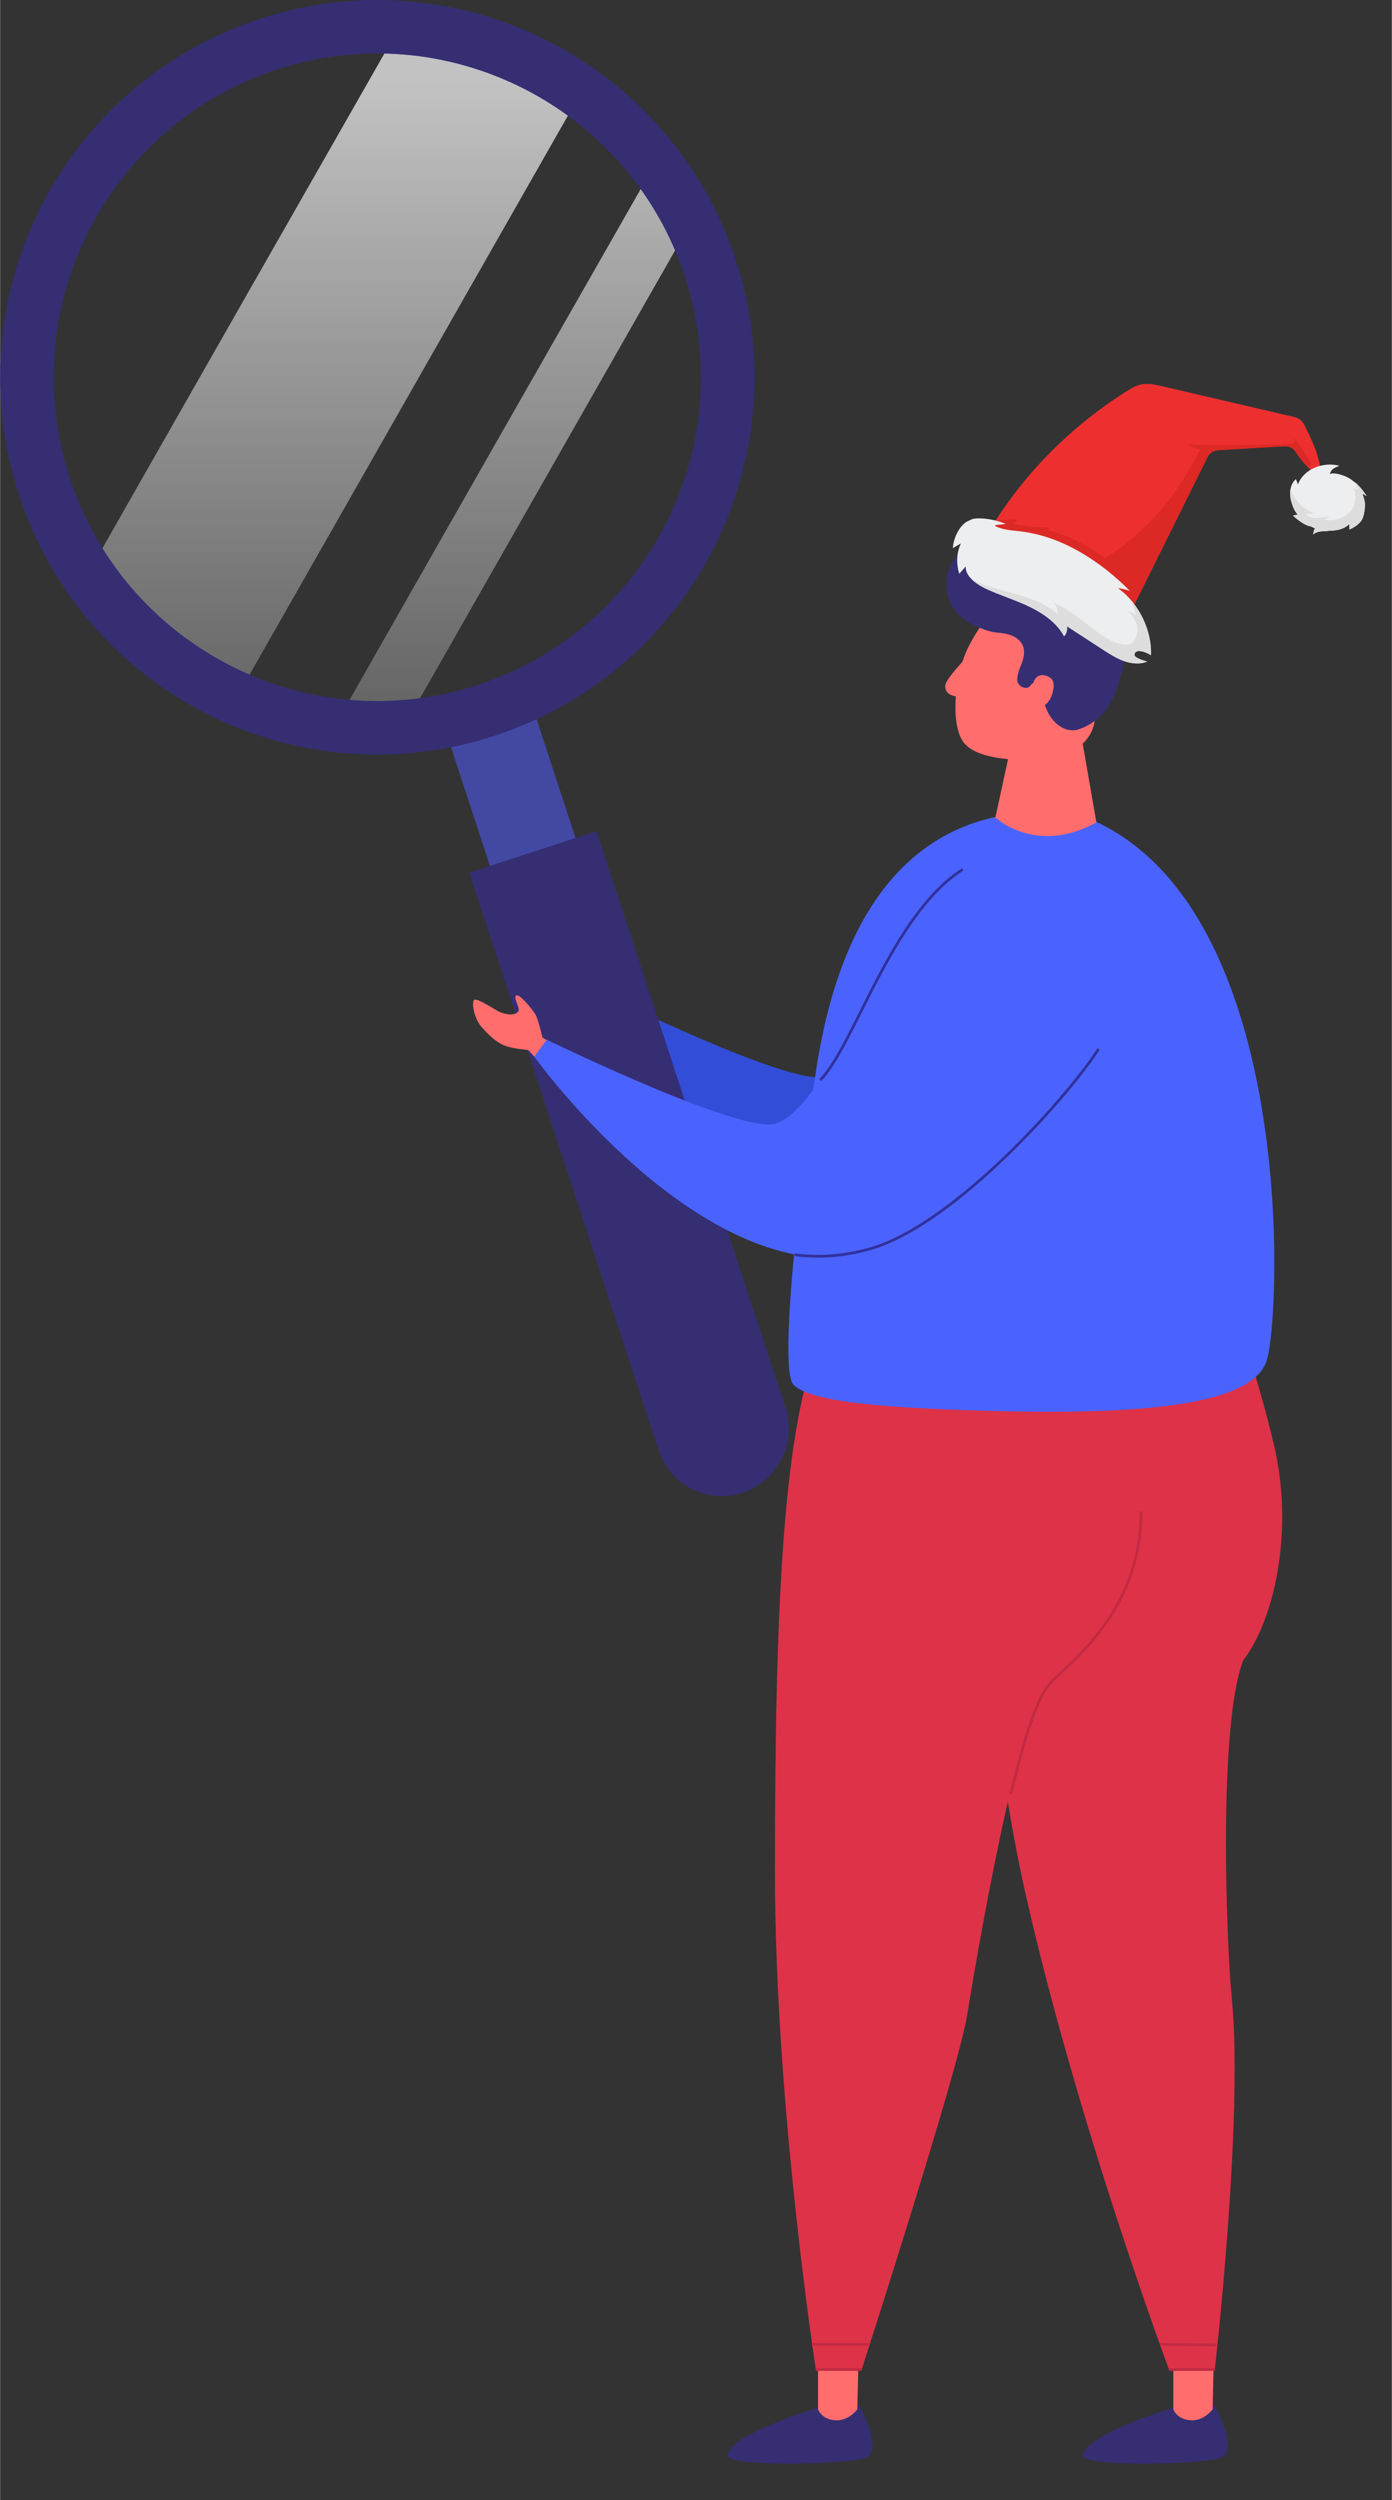 <?xml version="1.0" encoding="UTF-8" standalone="no"?><!DOCTYPE svg PUBLIC "-//W3C//DTD SVG 1.1//EN" "http://www.w3.org/Graphics/SVG/1.1/DTD/svg11.dtd"><svg viewBox="0 0 255 458" xmlns="http://www.w3.org/2000/svg" fill-rule="evenodd" clip-rule="evenodd" stroke-miterlimit="10" width="17.82" height="32"><rect x="0" y="0" width="255" height="458" fill="#333333" stroke="none"/><path d="M151.56 248.86v-18.4c0-3.9-3.1-7-7-7" fill="#e6e8ff" fill-rule="nonzero"/><g fill-rule="nonzero"><path d="M116.46 185.46l-4.9-3s-.6-2.9-1.1-3.8c-.5-.8-2.8-3.7-3.3-3.3-.5.4.7 2.2.4 2.7-.5.8-1.9.7-3.3.1-.6-.3-3.8-2.4-4.3-2-.5.4-.1 2.9 1.1 4.4 1.3 1.5 2.7 2.9 4.4 3.5 1 .3 3.7.6 3.7.6l4.7 5.1" fill="#ff6d6d"/><path d="M203.16 152.86c-9-5.8-17.8-3.8-27.3 8.6-6.4 8.3-17.9 35.2-25.3 35.9-7.4.7-38.2-14.4-38.2-14.4l-2.1 2.8s24.6 34.2 50.4 34.3c12.5 0 39.5-26.1 45.6-35.6 7.5-12 4.8-26.6-3.1-31.6z" fill="#324ed8"/></g><g fill-rule="nonzero"><path d="M214.96 441.06s-16.6 5-16.5 8.8c0 2.2 24.3 1.6 25.8.1 2.3-2.3-1.8-9.4-1.8-9.4l-7.5.5z" fill="#352e73"/><path d="M214.96 430.46v10.9s.6 1.8 3.1 2c2.5.2 4.1-2 4.1-2l.3-13.6" fill="#ff6d6d"/><path d="M181.76 251.46c-2.2-2.8-4.5 48.5 6.2 95.8 9.5 42 26.2 86.8 26.2 86.8h8.4s5.3-46.3 3.1-68.1c-1-10.4-2.5-49.8 2.1-61.8 5.7-7.4 9.3-23.6 5.7-39.2-3.6-15.6-10.6-34.5-10.6-34.5" fill="#de3248"/><path d="M214.16 434.06h8.4M212.56 429.46l10.3.1" fill="none" stroke="#c12b42" stroke-width=".5"/></g><g fill-rule="nonzero"><path d="M149.86 441.06s-16.6 5-16.5 8.8c0 2.2 24.3 1.6 25.8.1 2.3-2.3-1.8-9.4-1.8-9.4l-7.5.5z" fill="#352e73"/><path d="M149.86 430.46v10.9s.6 1.8 3.1 2c2.5.2 4.1-2 4.1-2l.3-13.6" fill="#ff6d6d"/><path d="M149.26 247.86c-5.6 16.3-7.3 44.6-7.3 94.8 0 43.1 7.5 91.4 7.5 91.4h8.4s17.6-54.5 19.3-64.8c1.7-10.3 9.2-55.8 16.4-66.5 2.9-.9 14.5-12.7 14.4-28.7-.1-16-16.9-33.9-16.9-33.9" fill="#de3248"/><path d="M149.46 434.06h8.4M148.76 429.46h10.4M185.06 328.66c.7-1.4 3-13.7 6.6-19.4 2-3.3 17.4-12.4 17.4-32.4" fill="none" stroke="#c12b42" stroke-width=".5"/></g><path d="M149.26 197.66c-1.9 13.8-6.9 52.9-3.9 56 3 3.1 16.1 4.4 40.5 4.9 24.3.4 43.6-1.3 46.2-9.3 2.6-8 5.6-81.4-31.2-98.7l-18.5-.9c-25.3 5.5-31.1 34.2-33.1 48z" fill="#4a63fe" fill-rule="nonzero"/><g fill-rule="nonzero"><path d="M184.76 110.06c-2.7.5-6.2 5.9-7.7 9.2-2.2 4.9-3 13.8-.4 16.9 1.9 2.2 6.1 3 11.7 3.1 4.7.1 12.3-1.5 12.3-8.6 0-7.2-3.1-23.2-15.9-20.6z" fill="#ff6d6d"/><path d="M185.06 137.26l-2.7 12.5s7.4 7 18.5.9l-3.3-19M177.36 120.16s-4.2 4.2-4.2 5.5c0 2.4 3.4 1.9 3.4 1.9" fill="#ff6d6d"/><path d="M205.36 123.66c-.7 2.7-1.4 4.7-3.1 6.8-1.7 2.1-4.4 3.2-5.3 3.3-2.3.2-4-1.4-5-3.3-.5-1.1-.9-2.2-1.4-3.3-.3-.6-.4-1.9-1-2.1-.5-.1-.9.9-1.3.9-.8.2-1.8-.4-1.9-1.3 0-1.1.4-2.1.8-3.1s.6-2.1.3-3.1c-.3-.9-1.1-1.6-2-2-1-.4-1.9-.5-3-.6-.9-.1-1.9-.4-2.8-.8-1.8-.7-3.5-1.7-4.7-3.2-2.1-2.7-2.1-6.9 0-9.6 2.1-2.7 6.1-3.8 9.3-2.4 1.1.5 2 1.2 2.9 2 .2.2.4.3.6.4.3 0 .6-.3.8-.5 1.7-1.8 5-1.9 6.7-.1 1.3 1.3 1.8 3.2 2.9 4.7 1.2 1.5 2.8 2.6 4.2 3.9 1.8 1.6 2.9 3.4 3.4 6 .6 2.4.4 4.4-.4 7.4z" fill="#352e73"/><path d="M189.36 124.96c.3-1 1.3-1.8 2.9-.9 1.1.6.8 2.1.5 3.1-.3 1-1 2-2 2.4-1.1.4-2.1-.2-2.5-1.2" fill="#ff6d6d"/></g><g fill-rule="nonzero"><path d="M74.604 3.185S15.819 106.158 15.319 107.258l27.965 21.304L108.75 13.638 74.604 3.185z" fill="url(#ad_Linear1)" transform="translate(-.34 -.14)"/><path d="M120 30.754S60.674 134.677 60.174 135.777l12.428.478 55.253-96.997L120 30.754z" fill="url(#ad_Linear2)" transform="translate(-.34 -.14)"/></g><path d="M42.56 122.36h14.3" fill="none" fill-rule="nonzero"/><path fill="#4348a3" d="M80.597 130.723l15.68-5.14 27.38 83.532-15.68 5.14z"/><path d="M47.56 3.46c-36.2 11.9-56 50.9-44.1 87.2 11.9 36.3 50.9 56 87.2 44.1 36.3-11.9 56-50.9 44.1-87.2-11.9-36.2-50.9-56-87.2-44.1zm40 122c-31.1 10.2-64.6-6.8-74.8-37.9-10.2-31.1 6.8-64.6 37.9-74.8 31.1-10.2 64.6 6.8 74.8 37.9 10.2 31.1-6.8 64.6-37.9 74.8zM136.06 273.46c-6.4 2.1-13.3-1.4-15.4-7.8l-34.7-105.8 23.3-7.6 34.7 105.8c2 6.3-1.5 13.2-7.9 15.4z" fill="#352e73" fill-rule="nonzero"/><g fill-rule="nonzero"><path d="M104.66 193.26l-5.3-3.2s-.7-3.1-1.2-4.1c-.5-.9-3-4-3.6-3.6-.6.4.8 2.4.4 2.9-.6.8-2 .7-3.5.1-.6-.3-4.1-2.6-4.6-2.2-.5.4-.1 3.1 1.2 4.8 1.4 1.6 2.9 3.1 4.7 3.7 1.1.4 4 .7 4 .7l5.1 5.5" fill="#ff6d6d"/><path d="M198.06 158.06c-9.7-6.3-19.1-4.1-29.4 9.2-6.9 9-19.3 38-27.3 38.7-8 .7-41.2-15.5-41.2-15.5l-2.3 3.1s26.5 36.9 54.3 36.9c13.4 0 42.6-28.1 49.1-38.4 8.3-12.8 5.3-28.5-3.2-34z" fill="#4a63fe"/><path d="M201.26 192.16c-5.3 8.3-26 31.8-41.5 36.5-5.4 1.6-10.1 1.7-14.2 1.2M176.36 159.26c-13.1 8.4-19.8 32.2-26.1 38.6" fill="none" stroke="#31319b" stroke-width=".5"/></g><g><path d="M179.498 100.302c6.2-11.557 15.497-21.442 26.966-28.673.824-.52 1.683-1.036 2.696-1.22 1.265-.228 2.638.081 3.958.389l23.592 5.498c.49.114.998.236 1.413.527.528.37.82.95 1.085 1.499 1.448 2.996 2.93 6.141 2.748 9.236a17.42 17.42 0 0 1-4.264-4.312c-.332-.483-.669-1.012-1.213-1.281-.496-.246-1.06-.222-1.588-.191l-11.005.645c-.682.04-1.398.09-1.921.444-.45.304-.7.793-.934 1.265l-15.983 32.209" fill="#ed2f30" fill-rule="nonzero"/><path d="M236.99 80.016c.194.676.328 1.026-.357 1.208-.685.182-3.655.19-4.386.222-4.528.203-9.276.141-14.754-.016a8.478 8.478 0 0 0 2.326.899c-2.586 5.25-5.826 10.223-10.179 14.257-2.599 2.41-4.69 4.255-7.29 5.591-2.034-1.538-5.974-4.037-10.254-5.001-.346-.078.397-.415.065-.534-.175-.063-.37-.06-.56-.06-2.004.01-3.986-.19-5.908-.594l.842-.843c-1.978.12-3.694-.09-5.484.575l-.476.326c-.018 1.873 1.261 3.42 2.841 4.181 1.58.763 3.429.878 5.236.926 1.818.049 9.197 2.732 7.421 3.046l10.042 9.986 14.916-30.057c.235-.472.483-.961.934-1.265.523-.354 1.24-.404 1.92-.444l11.006-.645c.528-.03 1.092-.055 1.588.19.544.27.881.798 1.213 1.282a16.957 16.957 0 0 0 2.036 2.432l.592-.712-3.33-4.95z" fill="#dd2926" fill-rule="nonzero"/><path d="M207.844 119.972c.031-1.027 1.49-.87 3.014.054.209-4.27-2.075-9.475-6.035-12.271.74.066 1.485.239 2.197.51-5.343-5.398-12.293-9.924-19.774-10.888-1.92-.248-3.14-.222-4.88-.968-.092-.04-.094-.16-.005-.184.525-.146 1.194-.114 1.885-.249-1.73-.755-4.278-1.22-6.028-.927l-1.126.52c-1.487.964-2.418 3.09-2.533 4.842l1.48-.862c-.787 1.67-.894 3.664-.299 5.556l1.183-1.355c-.135 1.78 1.905 3.267 3.75 4.121 2.598 1.203 5.347 2.027 7.926 3.27 2.58 1.242 5.073 3.014 6.339 5.416.45-.477.646-1.16.525-1.835l6.519 4.231c1.256.817 2.533 1.642 3.94 2.143 1.409.501 2.99.645 4.222.084 0 0-2.32-.59-2.3-1.208z" fill="#edeeef" fill-rule="nonzero"/><path d="M207.844 119.972c.031-1.027 1.49-.87 3.014.054.16-3.293-1.164-7.136-3.593-10.007.286.786.59 1.738.803 2.714a4.872 4.872 0 0 0-1.429-.894 6.884 6.884 0 0 1 1.693 2.756c.158 1.286-.074 1.957-.526 2.652-.36.568-1.127 1.305-3.377.496-3.576-1.37-7.171-5.614-11.408-7.344.558.586.832 1.38.723 2.088-2.093-1.866-4.86-2.874-7.561-3.644-2.702-.77-5.477-1.373-8.003-2.653l-.002.08c.709.65 1.623 1.197 2.496 1.601 2.597 1.203 5.346 2.027 7.925 3.27 2.58 1.242 5.073 3.014 6.339 5.417.45-.478.646-1.16.525-1.836l6.519 4.231c1.256.817 2.533 1.642 3.94 2.143 1.409.501 2.99.645 4.222.084 0 0-2.32-.59-2.3-1.208z" fill="#ddd" fill-rule="nonzero"/><path d="M240.925 96.788c-.211.34-.327.739-.318 1.152.467-.567 1.387-.601 2.199-.646.311-.017.62-.046.927-.083 1.347-.019 2.705-.366 3.47-1.25l.027 1.04c.81-.376 1.65-.854 2.218-1.689.48-.704.81-2.89.495-3.755l-.158-.59c-.055-.163-.081-.288-.156-.451.195-.06.462.21.768.375-.675-.997-1.12-1.606-1.94-2.355-.331-.25-.712-.536-.905-.68-1.159-.868-3.458-1.41-3.945-.986.361-1.028.735-1.082 1.775-1.557-3.206-.786-6.586.737-7.596 3.423l-.354-.978c-1.13.965-1.294 2.723-.827 4.22.33 1.057.552 1.582 1.148 2.312-.301.02-.594.08-.864.184.636.544 1.28 1.094 2.02 1.497a4.7 4.7 0 0 0 1.354.495c.228.131.446.236.662.322z" fill="#edeeef" fill-rule="nonzero"/><path d="M242.806 97.294c.311-.017.62-.046.927-.083 1.347-.019 2.705-.366 3.47-1.25l.027 1.04c.81-.376 1.65-.854 2.218-1.689.48-.704.81-2.89.495-3.755l-.158-.59c-.055-.163-.081-.288-.156-.451.195-.06.462.21.768.375-.675-.997-1.12-1.606-1.94-2.355l-.214-.162c.251.442.444.907.564 1.38l-.84-.411c.681 1.556.376 3.316-.693 4.463-1.069 1.147-2.838 1.671-4.596 1.446.257-.234.564-.42.903-.55-.767-.097-1.487.137-2.238.195-.75.058-1.67-.146-2.07-.789.49.092.989.059 1.425-.094-1.867-.78-3.44-2.29-4.201-4.03-.033-.075-.056-.152-.086-.228a5.122 5.122 0 0 0 .194 2.221c.33 1.058.552 1.583 1.149 2.313-.302.02-.595.08-.865.184.636.544 1.28 1.094 2.02 1.497a4.7 4.7 0 0 0 1.354.495c.228.131.446.236.662.322-.211.34-.327.739-.318 1.152.467-.567 1.387-.601 2.199-.646z" fill="#ddd" fill-rule="nonzero"/></g><defs><linearGradient id="ad_Linear1" x1="0" y1="0" x2="1" y2="0" gradientUnits="userSpaceOnUse" gradientTransform="rotate(-90 101.54 40.25) scale(160.147)"><stop offset="0" stop-color="#fff" stop-opacity=".2"/><stop offset=".67" stop-color="#fff" stop-opacity=".62"/><stop offset=".79" stop-color="#fff" stop-opacity=".7"/><stop offset="1" stop-color="#fff" stop-opacity=".7"/></linearGradient><linearGradient id="ad_Linear2" x1="0" y1="0" x2="1" y2="0" gradientUnits="userSpaceOnUse" gradientTransform="rotate(-90 125.268 16.523) scale(160.147)"><stop offset="0" stop-color="#fff" stop-opacity=".2"/><stop offset=".67" stop-color="#fff" stop-opacity=".62"/><stop offset=".79" stop-color="#fff" stop-opacity=".7"/><stop offset="1" stop-color="#fff" stop-opacity=".7"/></linearGradient></defs></svg>